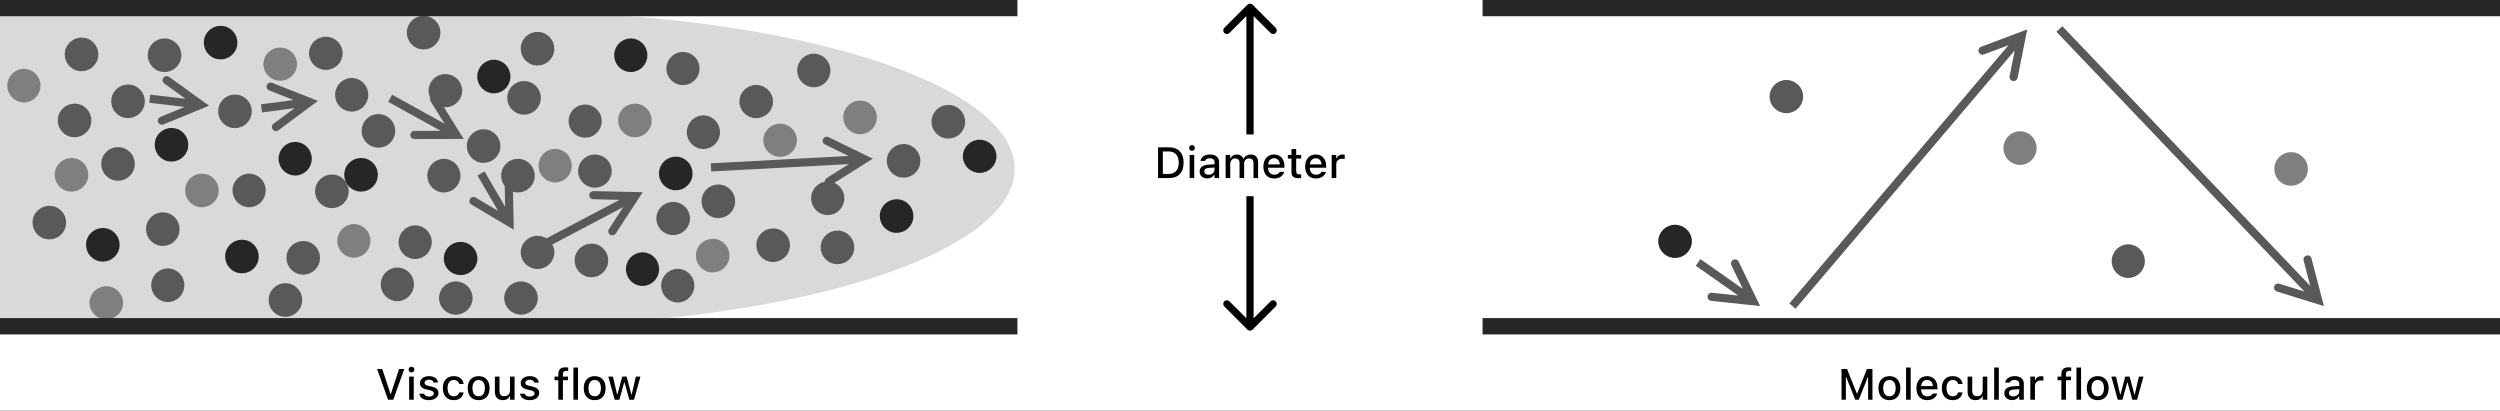 <svg width="688" height="113" viewBox="0 0 688 113" fill="none" xmlns="http://www.w3.org/2000/svg">
<rect x="0" y="0" width="688" height="113" fill="#333333" stroke="none"/>
<g clip-path="url(#clip0_1_171)">
<rect width="688" height="113" fill="white"/>
<rect width="688" height="90" fill="white"/>
<path fill-rule="evenodd" clip-rule="evenodd" d="M0 3.21H139.616C216.722 3.21 279.232 22.571 279.232 46.459C279.232 70.346 216.722 89.707 139.616 89.707H0V3.21Z" fill="#D9D9D9"/>
<path d="M122.568 29.022C124.847 29.022 126.695 27.2 126.695 24.954C126.695 22.707 124.847 20.886 122.568 20.886C120.288 20.886 118.44 22.707 118.44 24.954C118.44 27.2 120.288 29.022 122.568 29.022Z" fill="#595959"/>
<path d="M122.568 29.022C124.847 29.022 126.695 27.2 126.695 24.954C126.695 22.707 124.847 20.886 122.568 20.886C120.288 20.886 118.44 22.707 118.44 24.954C118.44 27.2 120.288 29.022 122.568 29.022Z" stroke="#595959" stroke-miterlimit="10"/>
<path d="M137.107 41.149C137.63 38.931 136.256 36.708 134.038 36.184C131.819 35.66 129.596 37.035 129.073 39.253C128.549 41.472 129.923 43.695 132.142 44.218C134.36 44.742 136.583 43.368 137.107 41.149Z" fill="#595959"/>
<path d="M137.107 41.149C137.63 38.931 136.256 36.708 134.038 36.184C131.819 35.66 129.596 37.035 129.073 39.253C128.549 41.472 129.923 43.695 132.142 44.218C134.36 44.742 136.583 43.368 137.107 41.149Z" stroke="#595959" stroke-miterlimit="10"/>
<path d="M48.617 64.639C49.489 62.533 48.489 60.119 46.383 59.246C44.277 58.374 41.863 59.374 40.991 61.48C40.118 63.586 41.118 66.001 43.224 66.873C45.33 67.745 47.745 66.745 48.617 64.639Z" fill="#595959"/>
<path d="M48.617 64.639C49.489 62.533 48.489 60.119 46.383 59.246C44.277 58.374 41.863 59.374 40.991 61.48C40.118 63.586 41.118 66.001 43.224 66.873C45.33 67.745 47.745 66.745 48.617 64.639Z" stroke="#595959" stroke-miterlimit="10"/>
<path d="M97.384 70.416C99.631 70.416 101.452 68.568 101.452 66.288C101.452 64.009 99.631 62.161 97.384 62.161C95.138 62.161 93.317 64.009 93.317 66.288C93.317 68.568 95.138 70.416 97.384 70.416Z" fill="#7F7F7F"/>
<path d="M97.384 70.416C99.631 70.416 101.452 68.568 101.452 66.288C101.452 64.009 99.631 62.161 97.384 62.161C95.138 62.161 93.317 64.009 93.317 66.288C93.317 68.568 95.138 70.416 97.384 70.416Z" stroke="#7F7F7F" stroke-miterlimit="10"/>
<path d="M109.348 82.38C111.595 82.38 113.416 80.532 113.416 78.252C113.416 75.973 111.595 74.125 109.348 74.125C107.102 74.125 105.28 75.973 105.28 78.252C105.28 80.532 107.102 82.38 109.348 82.38Z" fill="#595959"/>
<path d="M109.348 82.38C111.595 82.38 113.416 80.532 113.416 78.252C113.416 75.973 111.595 74.125 109.348 74.125C107.102 74.125 105.28 75.973 105.28 78.252C105.28 80.532 107.102 82.38 109.348 82.38Z" stroke="#595959" stroke-miterlimit="10"/>
<path d="M135.907 25.193C138.154 25.193 139.975 23.345 139.975 21.066C139.975 18.786 138.154 16.938 135.907 16.938C133.661 16.938 131.84 18.786 131.84 21.066C131.84 23.345 133.661 25.193 135.907 25.193Z" fill="#262626"/>
<path d="M135.907 25.193C138.154 25.193 139.975 23.345 139.975 21.066C139.975 18.786 138.154 16.938 135.907 16.938C133.661 16.938 131.84 18.786 131.84 21.066C131.84 23.345 133.661 25.193 135.907 25.193Z" stroke="#262626" stroke-miterlimit="10"/>
<path d="M114.253 70.775C116.5 70.775 118.321 68.927 118.321 66.647C118.321 64.368 116.5 62.52 114.253 62.52C112.007 62.52 110.186 64.368 110.186 66.647C110.186 68.927 112.007 70.775 114.253 70.775Z" fill="#595959"/>
<path d="M114.253 70.775C116.5 70.775 118.321 68.927 118.321 66.647C118.321 64.368 116.5 62.52 114.253 62.52C112.007 62.52 110.186 64.368 110.186 66.647C110.186 68.927 112.007 70.775 114.253 70.775Z" stroke="#595959" stroke-miterlimit="10"/>
<path d="M166.779 72.619C167.303 70.401 165.929 68.178 163.71 67.654C161.491 67.13 159.268 68.504 158.745 70.723C158.221 72.942 159.595 75.165 161.814 75.688C164.032 76.212 166.255 74.838 166.779 72.619Z" fill="#595959"/>
<path d="M166.779 72.619C167.303 70.401 165.929 68.178 163.71 67.654C161.491 67.13 159.268 68.504 158.745 70.723C158.221 72.942 159.595 75.165 161.814 75.688C164.032 76.212 166.255 74.838 166.779 72.619Z" stroke="#595959" stroke-miterlimit="10"/>
<path d="M163.723 51.154C166.003 51.154 167.85 49.333 167.85 47.087C167.85 44.84 166.003 43.019 163.723 43.019C161.443 43.019 159.596 44.84 159.596 47.087C159.596 49.333 161.443 51.154 163.723 51.154Z" fill="#595959"/>
<path d="M163.723 51.154C166.003 51.154 167.85 49.333 167.85 47.087C167.85 44.84 166.003 43.019 163.723 43.019C161.443 43.019 159.596 44.84 159.596 47.087C159.596 49.333 161.443 51.154 163.723 51.154Z" stroke="#595959" stroke-miterlimit="10"/>
<path d="M89.668 18.733C91.947 18.733 93.795 16.912 93.795 14.665C93.795 12.419 91.947 10.598 89.668 10.598C87.388 10.598 85.54 12.419 85.54 14.665C85.54 16.912 87.388 18.733 89.668 18.733Z" fill="#595959"/>
<path d="M89.668 18.733C91.947 18.733 93.795 16.912 93.795 14.665C93.795 12.419 91.947 10.598 89.668 10.598C87.388 10.598 85.54 12.419 85.54 14.665C85.54 16.912 87.388 18.733 89.668 18.733Z" stroke="#595959" stroke-miterlimit="10"/>
<path d="M185.258 64.195C187.537 64.195 189.385 62.374 189.385 60.127C189.385 57.881 187.537 56.059 185.258 56.059C182.978 56.059 181.13 57.881 181.13 60.127C181.13 62.374 182.978 64.195 185.258 64.195Z" fill="#595959"/>
<path d="M185.258 64.195C187.537 64.195 189.385 62.374 189.385 60.127C189.385 57.881 187.537 56.059 185.258 56.059C182.978 56.059 181.13 57.881 181.13 60.127C181.13 62.374 182.978 64.195 185.258 64.195Z" stroke="#595959" stroke-miterlimit="10"/>
<path d="M178.742 34.091C179.266 31.872 177.892 29.649 175.673 29.126C173.455 28.602 171.232 29.976 170.708 32.195C170.185 34.413 171.559 36.636 173.777 37.16C175.996 37.684 178.219 36.31 178.742 34.091Z" fill="#7F7F7F"/>
<path d="M178.742 34.091C179.266 31.872 177.892 29.649 175.673 29.126C173.455 28.602 171.232 29.976 170.708 32.195C170.185 34.413 171.559 36.636 173.777 37.16C175.996 37.684 178.219 36.31 178.742 34.091Z" stroke="#7F7F7F" stroke-miterlimit="10"/>
<path d="M122.149 52.47C124.396 52.47 126.217 50.622 126.217 48.343C126.217 46.063 124.396 44.215 122.149 44.215C119.903 44.215 118.082 46.063 118.082 48.343C118.082 50.622 119.903 52.47 122.149 52.47Z" fill="#595959"/>
<path d="M122.149 52.47C124.396 52.47 126.217 50.622 126.217 48.343C126.217 46.063 124.396 44.215 122.149 44.215C119.903 44.215 118.082 46.063 118.082 48.343C118.082 50.622 119.903 52.47 122.149 52.47Z" stroke="#595959" stroke-miterlimit="10"/>
<path d="M126.755 75.201C129.035 75.201 130.883 73.38 130.883 71.134C130.883 68.887 129.035 67.066 126.755 67.066C124.476 67.066 122.628 68.887 122.628 71.134C122.628 73.38 124.476 75.201 126.755 75.201Z" fill="#262626"/>
<path d="M126.755 75.201C129.035 75.201 130.883 73.38 130.883 71.134C130.883 68.887 129.035 67.066 126.755 67.066C124.476 67.066 122.628 68.887 122.628 71.134C122.628 73.38 124.476 75.201 126.755 75.201Z" stroke="#262626" stroke-miterlimit="10"/>
<path d="M146.558 49.283C147.081 47.064 145.707 44.841 143.489 44.317C141.27 43.794 139.047 45.168 138.523 47.386C138 49.605 139.374 51.828 141.592 52.352C143.811 52.875 146.034 51.501 146.558 49.283Z" fill="#595959"/>
<path d="M146.558 49.283C147.081 47.064 145.707 44.841 143.489 44.317C141.27 43.794 139.047 45.168 138.523 47.386C138 49.605 139.374 51.828 141.592 52.352C143.811 52.875 146.034 51.501 146.558 49.283Z" stroke="#595959" stroke-miterlimit="10"/>
<path d="M125.439 86.088C127.719 86.088 129.567 84.267 129.567 82.021C129.567 79.774 127.719 77.953 125.439 77.953C123.16 77.953 121.312 79.774 121.312 82.021C121.312 84.267 123.16 86.088 125.439 86.088Z" fill="#595959"/>
<path d="M125.439 86.088C127.719 86.088 129.567 84.267 129.567 82.021C129.567 79.774 127.719 77.953 125.439 77.953C123.16 77.953 121.312 79.774 121.312 82.021C121.312 84.267 123.16 86.088 125.439 86.088Z" stroke="#595959" stroke-miterlimit="10"/>
<path d="M143.385 86.088C145.664 86.088 147.512 84.267 147.512 82.021C147.512 79.774 145.664 77.953 143.385 77.953C141.105 77.953 139.257 79.774 139.257 82.021C139.257 84.267 141.105 86.088 143.385 86.088Z" fill="#595959"/>
<path d="M143.385 86.088C145.664 86.088 147.512 84.267 147.512 82.021C147.512 79.774 145.664 77.953 143.385 77.953C141.105 77.953 139.257 79.774 139.257 82.021C139.257 84.267 141.105 86.088 143.385 86.088Z" stroke="#595959" stroke-miterlimit="10"/>
<path d="M227.788 58.691C230.035 58.691 231.856 56.843 231.856 54.564C231.856 52.285 230.035 50.437 227.788 50.437C225.542 50.437 223.721 52.285 223.721 54.564C223.721 56.843 225.542 58.691 227.788 58.691Z" fill="#595959"/>
<path d="M227.788 58.691C230.035 58.691 231.856 56.843 231.856 54.564C231.856 52.285 230.035 50.437 227.788 50.437C225.542 50.437 223.721 52.285 223.721 54.564C223.721 56.843 225.542 58.691 227.788 58.691Z" stroke="#595959" stroke-miterlimit="10"/>
<path d="M200.154 71.295C200.677 69.077 199.303 66.854 197.085 66.33C194.866 65.806 192.643 67.18 192.119 69.399C191.596 71.618 192.97 73.841 195.188 74.364C197.407 74.888 199.63 73.514 200.154 71.295Z" fill="#7F7F7F"/>
<path d="M200.154 71.295C200.677 69.077 199.303 66.854 197.085 66.33C194.866 65.806 192.643 67.18 192.119 69.399C191.596 71.618 192.97 73.841 195.188 74.364C197.407 74.888 199.63 73.514 200.154 71.295Z" stroke="#7F7F7F" stroke-miterlimit="10"/>
<path d="M234.492 69.029C235.015 66.811 233.641 64.588 231.423 64.064C229.204 63.541 226.981 64.915 226.457 67.133C225.934 69.352 227.308 71.575 229.526 72.098C231.745 72.622 233.968 71.248 234.492 69.029Z" fill="#595959"/>
<path d="M234.492 69.029C235.015 66.811 233.641 64.588 231.423 64.064C229.204 63.541 226.981 64.915 226.457 67.133C225.934 69.352 227.308 71.575 229.526 72.098C231.745 72.622 233.968 71.248 234.492 69.029Z" stroke="#595959" stroke-miterlimit="10"/>
<path d="M186.514 82.739C188.76 82.739 190.581 80.891 190.581 78.611C190.581 76.332 188.76 74.484 186.514 74.484C184.267 74.484 182.446 76.332 182.446 78.611C182.446 80.891 184.267 82.739 186.514 82.739Z" fill="#595959"/>
<path d="M186.514 82.739C188.76 82.739 190.581 80.891 190.581 78.611C190.581 76.332 188.76 74.484 186.514 74.484C184.267 74.484 182.446 76.332 182.446 78.611C182.446 80.891 184.267 82.739 186.514 82.739Z" stroke="#595959" stroke-miterlimit="10"/>
<path d="M216.782 68.428C217.305 66.21 215.931 63.987 213.713 63.463C211.494 62.94 209.271 64.314 208.748 66.532C208.224 68.751 209.598 70.974 211.817 71.498C214.035 72.021 216.258 70.647 216.782 68.428Z" fill="#595959"/>
<path d="M216.782 68.428C217.305 66.21 215.931 63.987 213.713 63.463C211.494 62.94 209.271 64.314 208.748 66.532C208.224 68.751 209.598 70.974 211.817 71.498C214.035 72.021 216.258 70.647 216.782 68.428Z" stroke="#595959" stroke-miterlimit="10"/>
<path d="M176.823 78.192C179.07 78.192 180.891 76.344 180.891 74.065C180.891 71.785 179.07 69.937 176.823 69.937C174.577 69.937 172.756 71.785 172.756 74.065C172.756 76.344 174.577 78.192 176.823 78.192Z" fill="#262626"/>
<path d="M176.823 78.192C179.07 78.192 180.891 76.344 180.891 74.065C180.891 71.785 179.07 69.937 176.823 69.937C174.577 69.937 172.756 71.785 172.756 74.065C172.756 76.344 174.577 78.192 176.823 78.192Z" stroke="#262626" stroke-miterlimit="10"/>
<path d="M193.572 40.507C195.819 40.507 197.64 38.659 197.64 36.379C197.64 34.1 195.819 32.252 193.572 32.252C191.326 32.252 189.505 34.1 189.505 36.379C189.505 38.659 191.326 40.507 193.572 40.507Z" fill="#595959"/>
<path d="M193.572 40.507C195.819 40.507 197.64 38.659 197.64 36.379C197.64 34.1 195.819 32.252 193.572 32.252C191.326 32.252 189.505 34.1 189.505 36.379C189.505 38.659 191.326 40.507 193.572 40.507Z" stroke="#595959" stroke-miterlimit="10"/>
<path d="M214.688 42.66C216.968 42.66 218.816 40.839 218.816 38.593C218.816 36.346 216.968 34.525 214.688 34.525C212.409 34.525 210.561 36.346 210.561 38.593C210.561 40.839 212.409 42.66 214.688 42.66Z" fill="#7F7F7F"/>
<path d="M214.688 42.66C216.968 42.66 218.816 40.839 218.816 38.593C218.816 36.346 216.968 34.525 214.688 34.525C212.409 34.525 210.561 36.346 210.561 38.593C210.561 40.839 212.409 42.66 214.688 42.66Z" stroke="#7F7F7F" stroke-miterlimit="10"/>
<path d="M39.048 29.464C39.92 27.358 38.92 24.944 36.814 24.071C34.708 23.199 32.294 24.199 31.421 26.305C30.549 28.411 31.549 30.826 33.655 31.698C35.761 32.57 38.176 31.57 39.048 29.464Z" fill="#595959"/>
<path d="M39.048 29.464C39.92 27.358 38.92 24.944 36.814 24.071C34.708 23.199 32.294 24.199 31.421 26.305C30.549 28.411 31.549 30.826 33.655 31.698C35.761 32.57 38.176 31.57 39.048 29.464Z" stroke="#595959" stroke-miterlimit="10"/>
<path d="M51.011 41.423C51.883 39.317 50.883 36.903 48.777 36.031C46.671 35.158 44.256 36.158 43.384 38.264C42.511 40.37 43.512 42.785 45.618 43.657C47.724 44.529 50.138 43.529 51.011 41.423Z" fill="#262626"/>
<path d="M51.011 41.423C51.883 39.317 50.883 36.903 48.777 36.031C46.671 35.158 44.256 36.158 43.384 38.264C42.511 40.37 43.512 42.785 45.618 43.657C47.724 44.529 50.138 43.529 51.011 41.423Z" stroke="#262626" stroke-miterlimit="10"/>
<path d="M59.38 53.986C60.253 51.88 59.253 49.466 57.147 48.594C55.041 47.721 52.626 48.721 51.754 50.828C50.882 52.934 51.882 55.348 53.988 56.22C56.094 57.093 58.508 56.093 59.38 53.986Z" fill="#7F7F7F"/>
<path d="M59.38 53.986C60.253 51.88 59.253 49.466 57.147 48.594C55.041 47.721 52.626 48.721 51.754 50.828C50.882 52.934 51.882 55.348 53.988 56.22C56.094 57.093 58.508 56.093 59.38 53.986Z" stroke="#7F7F7F" stroke-miterlimit="10"/>
<path d="M68.475 32.219C69.348 30.113 68.348 27.698 66.242 26.826C64.136 25.954 61.721 26.954 60.849 29.06C59.977 31.166 60.977 33.58 63.083 34.453C65.189 35.325 67.603 34.325 68.475 32.219Z" fill="#595959"/>
<path d="M68.475 32.219C69.348 30.113 68.348 27.698 66.242 26.826C64.136 25.954 61.721 26.954 60.849 29.06C59.977 31.166 60.977 33.58 63.083 34.453C65.189 35.325 67.603 34.325 68.475 32.219Z" stroke="#595959" stroke-miterlimit="10"/>
<path d="M77.106 21.724C79.385 21.724 81.233 19.903 81.233 17.656C81.233 15.409 79.385 13.588 77.106 13.588C74.826 13.588 72.978 15.409 72.978 17.656C72.978 19.903 74.826 21.724 77.106 21.724Z" fill="#7F7F7F"/>
<path d="M77.106 21.724C79.385 21.724 81.233 19.903 81.233 17.656C81.233 15.409 79.385 13.588 77.106 13.588C74.826 13.588 72.978 15.409 72.978 17.656C72.978 19.903 74.826 21.724 77.106 21.724Z" stroke="#7F7F7F" stroke-miterlimit="10"/>
<path d="M103.174 49.68C104.046 47.574 103.046 45.159 100.94 44.287C98.834 43.414 96.42 44.414 95.547 46.521C94.675 48.627 95.675 51.041 97.781 51.913C99.887 52.786 102.301 51.786 103.174 49.68Z" fill="#262626"/>
<path d="M103.174 49.68C104.046 47.574 103.046 45.159 100.94 44.287C98.834 43.414 96.42 44.414 95.547 46.521C94.675 48.627 95.675 51.041 97.781 51.913C99.887 52.786 102.301 51.786 103.174 49.68Z" stroke="#262626" stroke-miterlimit="10"/>
<path d="M81.233 47.804C83.48 47.804 85.301 45.957 85.301 43.677C85.301 41.398 83.48 39.55 81.233 39.55C78.987 39.55 77.166 41.398 77.166 43.677C77.166 45.957 78.987 47.804 81.233 47.804Z" fill="#262626"/>
<path d="M81.233 47.804C83.48 47.804 85.301 45.957 85.301 43.677C85.301 41.398 83.48 39.55 81.233 39.55C78.987 39.55 77.166 41.398 77.166 43.677C77.166 45.957 78.987 47.804 81.233 47.804Z" stroke="#262626" stroke-miterlimit="10"/>
<path d="M148.233 27.878C148.756 25.66 147.382 23.437 145.164 22.913C142.945 22.389 140.722 23.763 140.199 25.982C139.675 28.201 141.049 30.424 143.268 30.947C145.486 31.471 147.709 30.097 148.233 27.878Z" fill="#595959"/>
<path d="M148.233 27.878C148.756 25.66 147.382 23.437 145.164 22.913C142.945 22.389 140.722 23.763 140.199 25.982C139.675 28.201 141.049 30.424 143.268 30.947C145.486 31.471 147.709 30.097 148.233 27.878Z" stroke="#595959" stroke-miterlimit="10"/>
<path d="M162.592 37.087C164.667 36.228 165.653 33.848 164.793 31.773C163.933 29.697 161.554 28.712 159.478 29.572C157.403 30.431 156.417 32.811 157.277 34.886C158.137 36.962 160.516 37.947 162.592 37.087Z" fill="#595959"/>
<path d="M162.592 37.087C164.667 36.228 165.653 33.848 164.793 31.773C163.933 29.697 161.554 28.712 159.478 29.572C157.403 30.431 156.417 32.811 157.277 34.886C158.137 36.962 160.516 37.947 162.592 37.087Z" stroke="#595959" stroke-miterlimit="10"/>
<path d="M151.939 14.354C152.462 12.135 151.088 9.912 148.87 9.389C146.651 8.865 144.428 10.239 143.904 12.458C143.381 14.676 144.755 16.899 146.973 17.423C149.192 17.947 151.415 16.573 151.939 14.354Z" fill="#595959"/>
<path d="M151.939 14.354C152.462 12.135 151.088 9.912 148.87 9.389C146.651 8.865 144.428 10.239 143.904 12.458C143.381 14.676 144.755 16.899 146.973 17.423C149.192 17.947 151.415 16.573 151.939 14.354Z" stroke="#595959" stroke-miterlimit="10"/>
<path d="M147.931 73.526C150.21 73.526 152.058 71.705 152.058 69.459C152.058 67.212 150.21 65.391 147.931 65.391C145.651 65.391 143.803 67.212 143.803 69.459C143.803 71.705 145.651 73.526 147.931 73.526Z" fill="#595959"/>
<path d="M147.931 73.526C150.21 73.526 152.058 71.705 152.058 69.459C152.058 67.212 150.21 65.391 147.931 65.391C145.651 65.391 143.803 67.212 143.803 69.459C143.803 71.705 145.651 73.526 147.931 73.526Z" stroke="#595959" stroke-miterlimit="10"/>
<path d="M201.708 56.347C202.232 54.128 200.858 51.905 198.639 51.382C196.421 50.858 194.198 52.232 193.674 54.45C193.151 56.669 194.525 58.892 196.743 59.416C198.962 59.939 201.185 58.565 201.708 56.347Z" fill="#595959"/>
<path d="M201.708 56.347C202.232 54.128 200.858 51.905 198.639 51.382C196.421 50.858 194.198 52.232 193.674 54.45C193.151 56.669 194.525 58.892 196.743 59.416C198.962 59.939 201.185 58.565 201.708 56.347Z" stroke="#595959" stroke-miterlimit="10"/>
<path d="M106.311 39.526C108.25 38.327 108.85 35.783 107.652 33.844C106.453 31.905 103.91 31.305 101.971 32.504C100.032 33.702 99.431 36.246 100.63 38.185C101.828 40.124 104.372 40.724 106.311 39.526Z" fill="#595959"/>
<path d="M106.311 39.526C108.25 38.327 108.85 35.783 107.652 33.844C106.453 31.905 103.91 31.305 101.971 32.504C100.032 33.702 99.431 36.246 100.63 38.185C101.828 40.124 104.372 40.724 106.311 39.526Z" stroke="#595959" stroke-miterlimit="10"/>
<path d="M189.988 48.691C190.512 46.473 189.137 44.25 186.919 43.726C184.7 43.203 182.477 44.577 181.954 46.795C181.43 49.014 182.804 51.237 185.023 51.76C187.241 52.284 189.464 50.91 189.988 48.691Z" fill="#262626"/>
<path d="M189.988 48.691C190.512 46.473 189.137 44.25 186.919 43.726C184.7 43.203 182.477 44.577 181.954 46.795C181.43 49.014 182.804 51.237 185.023 51.76C187.241 52.284 189.464 50.91 189.988 48.691Z" stroke="#262626" stroke-miterlimit="10"/>
<path d="M152.776 49.719C155.023 49.719 156.844 47.871 156.844 45.591C156.844 43.312 155.023 41.464 152.776 41.464C150.53 41.464 148.709 43.312 148.709 45.591C148.709 47.871 150.53 49.719 152.776 49.719Z" fill="#7F7F7F"/>
<path d="M152.776 49.719C155.023 49.719 156.844 47.871 156.844 45.591C156.844 43.312 155.023 41.464 152.776 41.464C150.53 41.464 148.709 43.312 148.709 45.591C148.709 47.871 150.53 49.719 152.776 49.719Z" stroke="#7F7F7F" stroke-miterlimit="10"/>
<path d="M96.786 30.218C99.033 30.218 100.854 28.37 100.854 26.09C100.854 23.811 99.033 21.963 96.786 21.963C94.54 21.963 92.719 23.811 92.719 26.09C92.719 28.37 94.54 30.218 96.786 30.218Z" fill="#595959"/>
<path d="M96.786 30.218C99.033 30.218 100.854 28.37 100.854 26.09C100.854 23.811 99.033 21.963 96.786 21.963C94.54 21.963 92.719 23.811 92.719 26.09C92.719 28.37 94.54 30.218 96.786 30.218Z" stroke="#595959" stroke-miterlimit="10"/>
<path d="M189.508 22.614C191.584 21.755 192.569 19.375 191.71 17.3C190.85 15.224 188.47 14.239 186.395 15.098C184.319 15.958 183.334 18.337 184.194 20.413C185.053 22.488 187.433 23.474 189.508 22.614Z" fill="#595959"/>
<path d="M189.508 22.614C191.584 21.755 192.569 19.375 191.71 17.3C190.85 15.224 188.47 14.239 186.395 15.098C184.319 15.958 183.334 18.337 184.194 20.413C185.053 22.488 187.433 23.474 189.508 22.614Z" stroke="#595959" stroke-miterlimit="10"/>
<path d="M76.617 35.851L87.504 27.765L74.893 22.79C74.314 22.561 73.656 22.84 73.437 23.419C73.208 23.997 73.487 24.645 74.065 24.874L84.813 29.111L84.553 27.167L75.281 34.046C74.783 34.415 74.673 35.123 75.042 35.621C75.411 36.12 76.119 36.22 76.617 35.851ZM72.111 30.936L85.371 29.181L85.072 26.958L71.812 28.712L72.111 30.936Z" fill="#595959"/>
<path d="M120.414 26.729L127.613 38.234L114.044 38.264C113.426 38.264 112.927 37.765 112.917 37.137C112.917 36.519 113.426 36.02 114.044 36.02L125.589 35.99L124.642 37.705L118.52 27.915C118.191 27.387 118.351 26.699 118.869 26.37C119.398 26.041 120.085 26.2 120.414 26.729ZM107.912 26.07L126.137 36.13L125.05 38.094L106.836 28.025L107.912 26.07Z" fill="#595959"/>
<path d="M141.112 49.649L141.391 63.218L129.726 56.289C129.198 55.97 129.018 55.282 129.337 54.743C129.656 54.215 130.344 54.036 130.873 54.355L140.803 60.257L139.108 61.244L138.868 49.699C138.868 49.081 139.347 48.562 139.965 48.552C140.593 48.552 141.102 49.031 141.112 49.649ZM133.345 47.176L141.201 60.656L139.257 61.782L131.411 48.313L133.345 47.176Z" fill="#595959"/>
<path d="M169.456 64.255L176.873 52.889L163.314 52.59C162.696 52.59 162.178 53.069 162.168 53.697C162.148 54.315 162.646 54.823 163.264 54.833L174.809 55.092L173.892 53.358L167.581 63.028C167.242 63.547 167.392 64.235 167.91 64.574C168.429 64.913 169.117 64.773 169.456 64.255ZM151.44 67.575L175.358 54.963L174.311 52.979L150.403 65.591L151.44 67.575Z" fill="#595959"/>
<path d="M29.251 87.404C31.531 87.404 33.379 85.583 33.379 83.337C33.379 81.09 31.531 79.269 29.251 79.269C26.972 79.269 25.124 81.09 25.124 83.337C25.124 85.583 26.972 87.404 29.251 87.404Z" fill="#7F7F7F"/>
<path d="M29.251 87.404C31.531 87.404 33.379 85.583 33.379 83.337C33.379 81.09 31.531 79.269 29.251 79.269C26.972 79.269 25.124 81.09 25.124 83.337C25.124 85.583 26.972 87.404 29.251 87.404Z" stroke="#7F7F7F" stroke-miterlimit="10"/>
<path d="M23.492 49.686C24.364 47.58 23.364 45.166 21.258 44.293C19.152 43.421 16.737 44.421 15.865 46.527C14.993 48.633 15.993 51.047 18.099 51.92C20.205 52.792 22.619 51.792 23.492 49.686Z" fill="#7F7F7F"/>
<path d="M23.492 49.686C24.364 47.58 23.364 45.166 21.258 44.293C19.152 43.421 16.737 44.421 15.865 46.527C14.993 48.633 15.993 51.047 18.099 51.92C20.205 52.792 22.619 51.792 23.492 49.686Z" stroke="#7F7F7F" stroke-miterlimit="10"/>
<path d="M17.393 62.842C18.266 60.736 17.266 58.321 15.16 57.449C13.053 56.577 10.639 57.577 9.767 59.683C8.894 61.789 9.895 64.203 12.001 65.075C14.107 65.948 16.521 64.948 17.393 62.842Z" fill="#595959"/>
<path d="M17.393 62.842C18.266 60.736 17.266 58.321 15.16 57.449C13.053 56.577 10.639 57.577 9.767 59.683C8.894 61.789 9.895 64.203 12.001 65.075C14.107 65.948 16.521 64.948 17.393 62.842Z" stroke="#595959" stroke-miterlimit="10"/>
<path d="M64.525 13.309C65.398 11.203 64.397 8.789 62.291 7.916C60.185 7.044 57.771 8.044 56.899 10.15C56.026 12.256 57.026 14.671 59.132 15.543C61.238 16.415 63.653 15.415 64.525 13.309Z" fill="#262626"/>
<path d="M64.525 13.309C65.398 11.203 64.397 8.789 62.291 7.916C60.185 7.044 57.771 8.044 56.899 10.15C56.026 12.256 57.026 14.671 59.132 15.543C61.238 16.415 63.653 15.415 64.525 13.309Z" stroke="#262626" stroke-miterlimit="10"/>
<path d="M32.111 68.949C32.984 66.843 31.983 64.428 29.877 63.556C27.771 62.684 25.357 63.684 24.485 65.79C23.612 67.896 24.612 70.31 26.718 71.182C28.824 72.055 31.239 71.055 32.111 68.949Z" fill="#262626"/>
<path d="M32.111 68.949C32.984 66.843 31.983 64.428 29.877 63.556C27.771 62.684 25.357 63.684 24.485 65.79C23.612 67.896 24.612 70.31 26.718 71.182C28.824 72.055 31.239 71.055 32.111 68.949Z" stroke="#262626" stroke-miterlimit="10"/>
<path d="M70.393 72.172C71.266 70.066 70.266 67.651 68.16 66.779C66.054 65.907 63.639 66.907 62.767 69.013C61.895 71.119 62.895 73.533 65.001 74.406C67.107 75.278 69.521 74.278 70.393 72.172Z" fill="#262626"/>
<path d="M70.393 72.172C71.266 70.066 70.266 67.651 68.16 66.779C66.054 65.907 63.639 66.907 62.767 69.013C61.895 71.119 62.895 73.533 65.001 74.406C67.107 75.278 69.521 74.278 70.393 72.172Z" stroke="#262626" stroke-miterlimit="10"/>
<path d="M82.356 84.141C83.228 82.035 82.228 79.621 80.122 78.748C78.016 77.876 75.602 78.876 74.729 80.982C73.857 83.088 74.857 85.502 76.963 86.375C79.069 87.247 81.484 86.247 82.356 84.141Z" fill="#595959"/>
<path d="M82.356 84.141C83.228 82.035 82.228 79.621 80.122 78.748C78.016 77.876 75.602 78.876 74.729 80.982C73.857 83.088 74.857 85.502 76.963 86.375C79.069 87.247 81.484 86.247 82.356 84.141Z" stroke="#595959" stroke-miterlimit="10"/>
<path d="M87.26 72.536C88.132 70.43 87.132 68.016 85.026 67.144C82.92 66.271 80.506 67.271 79.633 69.377C78.761 71.483 79.761 73.898 81.867 74.77C83.973 75.643 86.387 74.642 87.26 72.536Z" fill="#595959"/>
<path d="M87.26 72.536C88.132 70.43 87.132 68.016 85.026 67.144C82.92 66.271 80.506 67.271 79.633 69.377C78.761 71.483 79.761 73.898 81.867 74.77C83.973 75.643 86.387 74.642 87.26 72.536Z" stroke="#595959" stroke-miterlimit="10"/>
<path d="M95.154 54.229C96.027 52.123 95.026 49.708 92.921 48.836C90.814 47.964 88.4 48.964 87.528 51.07C86.655 53.176 87.656 55.59 89.761 56.463C91.868 57.335 94.282 56.335 95.154 54.229Z" fill="#595959"/>
<path d="M95.154 54.229C96.027 52.123 95.026 49.708 92.921 48.836C90.814 47.964 88.4 48.964 87.528 51.07C86.655 53.176 87.656 55.59 89.761 56.463C91.868 57.335 94.282 56.335 95.154 54.229Z" stroke="#595959" stroke-miterlimit="10"/>
<path d="M46.18 82.619C48.426 82.619 50.248 80.771 50.248 78.491C50.248 76.212 48.426 74.364 46.18 74.364C43.933 74.364 42.112 76.212 42.112 78.491C42.112 80.771 43.933 82.619 46.18 82.619Z" fill="#595959"/>
<path d="M46.18 82.619C48.426 82.619 50.248 80.771 50.248 78.491C50.248 76.212 48.426 74.364 46.18 74.364C43.933 74.364 42.112 76.212 42.112 78.491C42.112 80.771 43.933 82.619 46.18 82.619Z" stroke="#595959" stroke-miterlimit="10"/>
<path d="M68.552 56.538C70.798 56.538 72.62 54.69 72.62 52.41C72.62 50.131 70.798 48.283 68.552 48.283C66.305 48.283 64.484 50.131 64.484 52.41C64.484 54.69 66.305 56.538 68.552 56.538Z" fill="#595959"/>
<path d="M68.552 56.538C70.798 56.538 72.62 54.69 72.62 52.41C72.62 50.131 70.798 48.283 68.552 48.283C66.305 48.283 64.484 50.131 64.484 52.41C64.484 54.69 66.305 56.538 68.552 56.538Z" stroke="#595959" stroke-miterlimit="10"/>
<path d="M24.332 34.725C25.205 32.619 24.205 30.205 22.099 29.332C19.993 28.46 17.578 29.46 16.706 31.566C15.833 33.672 16.834 36.087 18.939 36.959C21.046 37.831 23.46 36.831 24.332 34.725Z" fill="#595959"/>
<path d="M24.332 34.725C25.205 32.619 24.205 30.205 22.099 29.332C19.993 28.46 17.578 29.46 16.706 31.566C15.833 33.672 16.834 36.087 18.939 36.959C21.046 37.831 23.46 36.831 24.332 34.725Z" stroke="#595959" stroke-miterlimit="10"/>
<path d="M36.295 46.694C37.167 44.588 36.167 42.174 34.061 41.302C31.955 40.429 29.541 41.429 28.668 43.535C27.796 45.641 28.796 48.056 30.902 48.928C33.008 49.801 35.422 48.8 36.295 46.694Z" fill="#595959"/>
<path d="M36.295 46.694C37.167 44.588 36.167 42.174 34.061 41.302C31.955 40.429 29.541 41.429 28.668 43.535C27.796 45.641 28.796 48.056 30.902 48.928C33.008 49.801 35.422 48.8 36.295 46.694Z" stroke="#595959" stroke-miterlimit="10"/>
<path d="M120.6 9.927C121.124 7.708 119.75 5.485 117.531 4.962C115.313 4.438 113.09 5.812 112.566 8.031C112.043 10.249 113.417 12.472 115.635 12.996C117.854 13.519 120.077 12.145 120.6 9.927Z" fill="#595959"/>
<path d="M120.6 9.927C121.124 7.708 119.75 5.485 117.531 4.962C115.313 4.438 113.09 5.812 112.566 8.031C112.043 10.249 113.417 12.472 115.635 12.996C117.854 13.519 120.077 12.145 120.6 9.927Z" stroke="#595959" stroke-miterlimit="10"/>
<path d="M49.093 16.782C49.966 14.676 48.965 12.262 46.859 11.389C44.753 10.517 42.339 11.517 41.467 13.623C40.594 15.729 41.594 18.144 43.7 19.016C45.806 19.888 48.221 18.888 49.093 16.782Z" fill="#595959"/>
<path d="M49.093 16.782C49.966 14.676 48.965 12.262 46.859 11.389C44.753 10.517 42.339 11.517 41.467 13.623C40.594 15.729 41.594 18.144 43.7 19.016C45.806 19.888 48.221 18.888 49.093 16.782Z" stroke="#595959" stroke-miterlimit="10"/>
<path d="M6.58 27.706C8.827 27.706 10.648 25.858 10.648 23.578C10.648 21.299 8.827 19.451 6.58 19.451C4.334 19.451 2.512 21.299 2.512 23.578C2.512 25.858 4.334 27.706 6.58 27.706Z" fill="#7F7F7F"/>
<path d="M6.58 27.706C8.827 27.706 10.648 25.858 10.648 23.578C10.648 21.299 8.827 19.451 6.58 19.451C4.334 19.451 2.512 21.299 2.512 23.578C2.512 25.858 4.334 27.706 6.58 27.706Z" stroke="#7F7F7F" stroke-miterlimit="10"/>
<path d="M26.25 16.546C27.122 14.44 26.122 12.026 24.016 11.153C21.91 10.281 19.495 11.281 18.623 13.387C17.751 15.493 18.751 17.908 20.857 18.78C22.963 19.652 25.377 18.652 26.25 16.546Z" fill="#595959"/>
<path d="M26.25 16.546C27.122 14.44 26.122 12.026 24.016 11.153C21.91 10.281 19.495 11.281 18.623 13.387C17.751 15.493 18.751 17.908 20.857 18.78C22.963 19.652 25.377 18.652 26.25 16.546Z" stroke="#595959" stroke-miterlimit="10"/>
<path d="M240.706 33.253C241.229 31.034 239.855 28.811 237.637 28.288C235.418 27.764 233.195 29.138 232.671 31.357C232.148 33.575 233.522 35.798 235.74 36.322C237.959 36.846 240.182 35.471 240.706 33.253Z" fill="#7F7F7F"/>
<path d="M240.706 33.253C241.229 31.034 239.855 28.811 237.637 28.288C235.418 27.764 233.195 29.138 232.671 31.357C232.148 33.575 233.522 35.798 235.74 36.322C237.959 36.846 240.182 35.471 240.706 33.253Z" stroke="#7F7F7F" stroke-miterlimit="10"/>
<path d="M252.675 45.214C253.198 42.995 251.824 40.772 249.606 40.249C247.387 39.725 245.164 41.099 244.641 43.318C244.117 45.536 245.491 47.759 247.71 48.283C249.928 48.807 252.151 47.433 252.675 45.214Z" fill="#595959"/>
<path d="M252.675 45.214C253.198 42.995 251.824 40.772 249.606 40.249C247.387 39.725 245.164 41.099 244.641 43.318C244.117 45.536 245.491 47.759 247.71 48.283C249.928 48.807 252.151 47.433 252.675 45.214Z" stroke="#595959" stroke-miterlimit="10"/>
<path d="M269.602 47.087C271.881 47.087 273.729 45.266 273.729 43.019C273.729 40.773 271.881 38.951 269.602 38.951C267.322 38.951 265.474 40.773 265.474 43.019C265.474 45.266 267.322 47.087 269.602 47.087Z" fill="#262626"/>
<path d="M269.602 47.087C271.881 47.087 273.729 45.266 273.729 43.019C273.729 40.773 271.881 38.951 269.602 38.951C267.322 38.951 265.474 40.773 265.474 43.019C265.474 45.266 267.322 47.087 269.602 47.087Z" stroke="#262626" stroke-miterlimit="10"/>
<path d="M264.995 34.456C265.519 32.238 264.145 30.015 261.926 29.491C259.708 28.967 257.485 30.341 256.961 32.56C256.438 34.779 257.812 37.002 260.03 37.525C262.249 38.049 264.472 36.675 264.995 34.456Z" fill="#595959"/>
<path d="M264.995 34.456C265.519 32.238 264.145 30.015 261.926 29.491C259.708 28.967 257.485 30.341 256.961 32.56C256.438 34.779 257.812 37.002 260.03 37.525C262.249 38.049 264.472 36.675 264.995 34.456Z" stroke="#595959" stroke-miterlimit="10"/>
<path d="M250.762 60.407C251.286 58.189 249.912 55.966 247.693 55.442C245.475 54.918 243.252 56.292 242.728 58.511C242.204 60.73 243.578 62.953 245.797 63.476C248.015 64 250.238 62.626 250.762 60.407Z" fill="#262626"/>
<path d="M250.762 60.407C251.286 58.189 249.912 55.966 247.693 55.442C245.475 54.918 243.252 56.292 242.728 58.511C242.204 60.73 243.578 62.953 245.797 63.476C248.015 64 250.238 62.626 250.762 60.407Z" stroke="#262626" stroke-miterlimit="10"/>
<path d="M173.593 19.331C175.84 19.331 177.661 17.483 177.661 15.204C177.661 12.924 175.84 11.076 173.593 11.076C171.346 11.076 169.525 12.924 169.525 15.204C169.525 17.483 171.346 19.331 173.593 19.331Z" fill="#262626"/>
<path d="M173.593 19.331C175.84 19.331 177.661 17.483 177.661 15.204C177.661 12.924 175.84 11.076 173.593 11.076C171.346 11.076 169.525 12.924 169.525 15.204C169.525 17.483 171.346 19.331 173.593 19.331Z" stroke="#262626" stroke-miterlimit="10"/>
<path d="M208.108 32.013C210.388 32.013 212.236 30.191 212.236 27.945C212.236 25.698 210.388 23.877 208.108 23.877C205.829 23.877 203.981 25.698 203.981 27.945C203.981 30.191 205.829 32.013 208.108 32.013Z" fill="#595959"/>
<path d="M208.108 32.013C210.388 32.013 212.236 30.191 212.236 27.945C212.236 25.698 210.388 23.877 208.108 23.877C205.829 23.877 203.981 25.698 203.981 27.945C203.981 30.191 205.829 32.013 208.108 32.013Z" stroke="#595959" stroke-miterlimit="10"/>
<path d="M223.96 23.518C226.207 23.518 228.028 21.67 228.028 19.391C228.028 17.111 226.207 15.263 223.96 15.263C221.714 15.263 219.892 17.111 219.892 19.391C219.892 21.67 221.714 23.518 223.96 23.518Z" fill="#595959"/>
<path d="M223.96 23.518C226.207 23.518 228.028 21.67 228.028 19.391C228.028 17.111 226.207 15.263 223.96 15.263C221.714 15.263 219.892 17.111 219.892 19.391C219.892 21.67 221.714 23.518 223.96 23.518Z" stroke="#595959" stroke-miterlimit="10"/>
<path d="M228.706 50.895L240.191 43.677L227.998 37.735C227.44 37.466 226.772 37.695 226.502 38.254C226.223 38.812 226.463 39.48 227.011 39.749L237.399 44.814L237.29 42.85L227.509 48.991C226.991 49.32 226.831 50.018 227.16 50.536C227.489 51.065 228.177 51.224 228.706 50.895ZM195.726 47.186L237.948 44.923L237.828 42.68L195.606 44.953L195.726 47.186Z" fill="#595959"/>
<path d="M46.519 21.155L57.535 29.081L44.983 34.246C44.415 34.475 43.757 34.206 43.518 33.638C43.288 33.059 43.558 32.401 44.136 32.172L54.814 27.775L54.584 29.719L45.213 22.98C44.704 22.611 44.595 21.913 44.953 21.415C45.322 20.906 46.02 20.797 46.519 21.155ZM41.344 26.051L55.372 27.696L55.113 29.929L41.085 28.284L41.344 26.051Z" fill="#595959"/>
<path d="M0 2.213H280" stroke="#262626" stroke-width="4.5" stroke-miterlimit="10"/>
<path d="M0 89.787H280" stroke="#262626" stroke-width="4.5" stroke-miterlimit="10"/>
<path d="M344.707 1.293C344.317 0.902 343.683 0.902 343.293 1.293L336.929 7.657C336.538 8.047 336.538 8.681 336.929 9.071C337.319 9.462 337.953 9.462 338.343 9.071L344 3.414L349.657 9.071C350.047 9.462 350.681 9.462 351.071 9.071C351.462 8.681 351.462 8.047 351.071 7.657L344.707 1.293ZM343.293 90.707C343.683 91.098 344.317 91.098 344.707 90.707L351.071 84.343C351.462 83.953 351.462 83.32 351.071 82.929C350.681 82.538 350.047 82.538 349.657 82.929L344 88.586L338.343 82.929C337.953 82.538 337.319 82.538 336.929 82.929C336.538 83.32 336.538 83.953 336.929 84.343L343.293 90.707ZM343 2L343 90L345 90L345 2L343 2Z" fill="black"/>
<path d="M408 2.213H688" stroke="#262626" stroke-width="4.5" stroke-miterlimit="10"/>
<path d="M408 89.787H688" stroke="#262626" stroke-width="4.5" stroke-miterlimit="10"/>
<path d="M460.979 70.486C463.259 70.486 465.107 68.665 465.107 66.418C465.107 64.171 463.259 62.35 460.979 62.35C458.7 62.35 456.852 64.171 456.852 66.418C456.852 68.665 458.7 70.486 460.979 70.486Z" fill="#262626"/>
<path d="M460.979 70.486C463.259 70.486 465.107 68.665 465.107 66.418C465.107 64.171 463.259 62.35 460.979 62.35C458.7 62.35 456.852 64.171 456.852 66.418C456.852 68.665 458.7 70.486 460.979 70.486Z" stroke="#262626" stroke-miterlimit="10"/>
<path d="M585.701 75.989C587.947 75.989 589.768 74.141 589.768 71.862C589.768 69.582 587.947 67.734 585.701 67.734C583.454 67.734 581.633 69.582 581.633 71.862C581.633 74.141 583.454 75.989 585.701 75.989Z" fill="#595959"/>
<path d="M585.701 75.989C587.947 75.989 589.768 74.141 589.768 71.862C589.768 69.582 587.947 67.734 585.701 67.734C583.454 67.734 581.633 69.582 581.633 71.862C581.633 74.141 583.454 75.989 585.701 75.989Z" stroke="#595959" stroke-miterlimit="10"/>
<path d="M634.321 48.076C635.193 45.97 634.193 43.556 632.087 42.684C629.981 41.811 627.567 42.811 626.694 44.917C625.822 47.023 626.822 49.438 628.928 50.31C631.034 51.182 633.449 50.182 634.321 48.076Z" fill="#7F7F7F"/>
<path d="M634.321 48.076C635.193 45.97 634.193 43.556 632.087 42.684C629.981 41.811 627.567 42.811 626.694 44.917C625.822 47.023 626.822 49.438 628.928 50.31C631.034 51.182 633.449 50.182 634.321 48.076Z" stroke="#7F7F7F" stroke-miterlimit="10"/>
<path d="M555.911 44.883C558.158 44.883 559.979 43.035 559.979 40.756C559.979 38.476 558.158 36.628 555.911 36.628C553.665 36.628 551.843 38.476 551.843 40.756C551.843 43.035 553.665 44.883 555.911 44.883Z" fill="#7F7F7F"/>
<path d="M555.911 44.883C558.158 44.883 559.979 43.035 559.979 40.756C559.979 38.476 558.158 36.628 555.911 36.628C553.665 36.628 551.843 38.476 551.843 40.756C551.843 43.035 553.665 44.883 555.911 44.883Z" stroke="#7F7F7F" stroke-miterlimit="10"/>
<path d="M491.606 30.647C493.886 30.647 495.734 28.825 495.734 26.579C495.734 24.332 493.886 22.511 491.606 22.511C489.327 22.511 487.479 24.332 487.479 26.579C487.479 28.825 489.327 30.647 491.606 30.647Z" fill="#595959"/>
<path d="M491.606 30.647C493.886 30.647 495.734 28.825 495.734 26.579C495.734 24.332 493.886 22.511 491.606 22.511C489.327 22.511 487.479 24.332 487.479 26.579C487.479 28.825 489.327 30.647 491.606 30.647Z" stroke="#595959" stroke-miterlimit="10"/>
<path d="M478.486 72.021L484.398 84.224L470.909 82.798C470.291 82.728 469.852 82.18 469.912 81.562C469.982 80.954 470.53 80.505 471.148 80.565L482.633 81.781L481.507 83.386L476.472 72.998C476.203 72.44 476.432 71.772 476.991 71.503C477.549 71.223 478.217 71.463 478.486 72.021ZM467.968 71.303L483.162 81.981L481.866 83.815L466.672 73.138L467.968 71.303Z" fill="#595959"/>
<path d="M555.243 21.405L557.895 8.095L545.194 12.871C544.615 13.09 544.326 13.738 544.546 14.316C544.765 14.894 545.403 15.194 545.991 14.974L556.798 10.906L555.303 9.64L553.04 20.966C552.92 21.574 553.319 22.162 553.927 22.282C554.535 22.402 555.123 22.013 555.243 21.405ZM494.139 84.962L557.257 10.578L555.542 9.132L492.424 83.506L494.139 84.962Z" fill="#595959"/>
<path d="M636.127 71.124L639.547 84.244L626.596 80.216C626.008 80.037 625.669 79.409 625.859 78.82C626.038 78.222 626.666 77.893 627.264 78.083L638.291 81.502L636.865 82.858L633.954 71.692C633.805 71.084 634.163 70.476 634.762 70.316C635.36 70.167 635.968 70.525 636.127 71.124ZM567.546 7.198L638.769 81.801L637.144 83.357L565.931 8.753L567.546 7.198Z" fill="#595959"/>
<rect x="303" y="37" width="82" height="17" fill="white"/>
<path d="M318.699 49V40.545H321.752C323.006 40.545 323.982 40.914 324.682 41.652C325.381 42.387 325.73 43.418 325.73 44.746V44.758C325.73 46.102 325.381 47.145 324.682 47.887C323.986 48.629 323.01 49 321.752 49H318.699ZM320.012 47.869H321.605C322.492 47.869 323.178 47.6 323.662 47.06C324.15 46.518 324.395 45.756 324.395 44.775V44.764C324.395 43.791 324.148 43.033 323.656 42.49C323.164 41.947 322.48 41.676 321.605 41.676H320.012V47.869ZM328.59 41.266C328.434 41.422 328.246 41.5 328.027 41.5C327.809 41.5 327.621 41.424 327.465 41.272C327.309 41.115 327.23 40.928 327.23 40.709C327.23 40.49 327.309 40.303 327.465 40.147C327.621 39.99 327.809 39.912 328.027 39.912C328.246 39.912 328.434 39.99 328.59 40.147C328.746 40.303 328.824 40.49 328.824 40.709C328.824 40.924 328.746 41.109 328.59 41.266ZM327.389 49V42.637H328.654V49H327.389ZM332.252 49.105C331.635 49.105 331.129 48.934 330.734 48.59C330.34 48.242 330.143 47.783 330.143 47.213V47.201C330.143 46.635 330.348 46.19 330.758 45.865C331.168 45.541 331.754 45.355 332.516 45.309L334.238 45.209V44.647C334.238 44.295 334.127 44.027 333.904 43.844C333.686 43.656 333.363 43.562 332.938 43.562C332.59 43.562 332.303 43.625 332.076 43.75C331.85 43.871 331.697 44.045 331.619 44.272L331.613 44.295H330.389L330.395 44.254C330.473 43.73 330.746 43.31 331.215 42.994C331.684 42.674 332.277 42.514 332.996 42.514C333.793 42.514 334.408 42.701 334.842 43.076C335.279 43.451 335.498 43.975 335.498 44.647V49H334.238V48.098H334.139C333.951 48.422 333.695 48.672 333.371 48.848C333.047 49.02 332.674 49.105 332.252 49.105ZM331.408 47.16C331.408 47.449 331.518 47.678 331.736 47.846C331.955 48.01 332.24 48.092 332.592 48.092C333.064 48.092 333.457 47.955 333.77 47.682C334.082 47.404 334.238 47.06 334.238 46.65V46.105L332.686 46.205C331.834 46.256 331.408 46.57 331.408 47.148V47.16ZM337.291 49V42.637H338.562V43.615H338.656C338.797 43.264 339.018 42.992 339.318 42.801C339.619 42.609 339.977 42.514 340.391 42.514C340.812 42.514 341.176 42.615 341.48 42.818C341.785 43.022 342.01 43.299 342.154 43.65H342.254C342.418 43.303 342.672 43.027 343.016 42.824C343.363 42.617 343.756 42.514 344.193 42.514C344.834 42.514 345.332 42.699 345.688 43.07C346.047 43.438 346.227 43.951 346.227 44.611V49H344.961V44.916C344.961 44.041 344.551 43.603 343.73 43.603C343.332 43.603 343.008 43.734 342.758 43.996C342.512 44.258 342.389 44.584 342.389 44.975V49H341.123V44.787C341.123 44.424 341.012 44.137 340.789 43.926C340.57 43.711 340.273 43.603 339.898 43.603C339.516 43.603 339.197 43.748 338.943 44.037C338.689 44.322 338.562 44.674 338.562 45.092V49H337.291ZM350.674 49.123C349.744 49.123 349.014 48.828 348.482 48.238C347.951 47.648 347.686 46.848 347.686 45.836V45.83C347.686 44.834 347.951 44.033 348.482 43.428C349.014 42.818 349.723 42.514 350.609 42.514C351.488 42.514 352.186 42.805 352.701 43.387C353.217 43.969 353.475 44.742 353.475 45.707V46.152H348.963C348.975 46.758 349.135 47.23 349.443 47.57C349.756 47.91 350.176 48.08 350.703 48.08C351.078 48.08 351.391 48.006 351.641 47.857C351.895 47.709 352.066 47.539 352.156 47.348L352.18 47.301L353.404 47.295L353.393 47.348C353.338 47.566 353.24 47.777 353.1 47.98C352.963 48.184 352.785 48.373 352.566 48.549C352.352 48.721 352.08 48.859 351.752 48.965C351.424 49.07 351.064 49.123 350.674 49.123ZM351.711 43.99C351.426 43.701 351.061 43.557 350.615 43.557C350.17 43.557 349.799 43.705 349.502 44.002C349.209 44.295 349.035 44.709 348.98 45.244H352.215C352.168 44.693 352 44.275 351.711 43.99ZM357.389 49.041C356.686 49.041 356.18 48.908 355.871 48.643C355.566 48.377 355.414 47.938 355.414 47.324V43.639H354.418V42.637H355.414V41.031H356.709V42.637H358.074V43.639H356.709V47.02C356.709 47.363 356.777 47.611 356.914 47.764C357.055 47.912 357.281 47.986 357.594 47.986C357.758 47.986 357.918 47.978 358.074 47.963V48.977C357.824 49.02 357.596 49.041 357.389 49.041ZM362.158 49.123C361.229 49.123 360.498 48.828 359.967 48.238C359.436 47.648 359.17 46.848 359.17 45.836V45.83C359.17 44.834 359.436 44.033 359.967 43.428C360.498 42.818 361.207 42.514 362.094 42.514C362.973 42.514 363.67 42.805 364.186 43.387C364.701 43.969 364.959 44.742 364.959 45.707V46.152H360.447C360.459 46.758 360.619 47.23 360.928 47.57C361.24 47.91 361.66 48.08 362.188 48.08C362.562 48.08 362.875 48.006 363.125 47.857C363.379 47.709 363.551 47.539 363.641 47.348L363.664 47.301L364.889 47.295L364.877 47.348C364.822 47.566 364.725 47.777 364.584 47.98C364.447 48.184 364.27 48.373 364.051 48.549C363.836 48.721 363.564 48.859 363.236 48.965C362.908 49.07 362.549 49.123 362.158 49.123ZM363.195 43.99C362.91 43.701 362.545 43.557 362.1 43.557C361.654 43.557 361.283 43.705 360.986 44.002C360.693 44.295 360.52 44.709 360.465 45.244H363.699C363.652 44.693 363.484 44.275 363.195 43.99ZM366.471 49V42.637H367.742V43.598H367.836C367.953 43.258 368.154 42.994 368.439 42.807C368.729 42.619 369.084 42.525 369.506 42.525C369.705 42.525 369.891 42.545 370.062 42.584V43.756C369.816 43.705 369.588 43.68 369.377 43.68C368.889 43.68 368.494 43.818 368.193 44.096C367.893 44.373 367.742 44.74 367.742 45.197V49H366.471Z" fill="black"/>
<path d="M106.789 110L103.777 101.545H105.201L107.463 108.418H107.562L109.824 101.545H111.248L108.236 110H106.789ZM113.803 102.266C113.646 102.422 113.459 102.5 113.24 102.5C113.021 102.5 112.834 102.424 112.678 102.271C112.521 102.115 112.443 101.928 112.443 101.709C112.443 101.49 112.521 101.303 112.678 101.146C112.834 100.99 113.021 100.912 113.24 100.912C113.459 100.912 113.646 100.99 113.803 101.146C113.959 101.303 114.037 101.49 114.037 101.709C114.037 101.924 113.959 102.109 113.803 102.266ZM112.602 110V103.637H113.867V110H112.602ZM118.033 110.123C117.275 110.123 116.662 109.961 116.193 109.637C115.729 109.312 115.465 108.879 115.402 108.336V108.33H116.674L116.68 108.336C116.762 108.586 116.92 108.783 117.154 108.928C117.389 109.068 117.689 109.139 118.057 109.139C118.451 109.139 118.771 109.059 119.018 108.898C119.264 108.734 119.387 108.521 119.387 108.26V108.248C119.387 108.045 119.305 107.875 119.141 107.738C118.977 107.602 118.713 107.492 118.35 107.41L117.336 107.176C116.734 107.039 116.291 106.83 116.006 106.549C115.721 106.264 115.578 105.889 115.578 105.424V105.418C115.578 104.863 115.811 104.408 116.275 104.053C116.74 103.693 117.332 103.514 118.051 103.514C118.766 103.514 119.346 103.676 119.791 104C120.24 104.324 120.492 104.75 120.547 105.277V105.283H119.334V105.271C119.271 105.041 119.127 104.854 118.9 104.709C118.674 104.564 118.389 104.492 118.045 104.492C117.693 104.492 117.404 104.572 117.178 104.732C116.955 104.889 116.844 105.094 116.844 105.348V105.359C116.844 105.559 116.922 105.723 117.078 105.852C117.238 105.98 117.496 106.088 117.852 106.174L118.859 106.402C119.477 106.547 119.932 106.758 120.225 107.035C120.521 107.309 120.67 107.674 120.67 108.131V108.143C120.67 108.725 120.42 109.201 119.92 109.572C119.424 109.939 118.795 110.123 118.033 110.123ZM124.865 110.123C123.936 110.123 123.203 109.826 122.668 109.232C122.137 108.639 121.871 107.828 121.871 106.801V106.789C121.871 105.777 122.137 104.979 122.668 104.393C123.203 103.807 123.934 103.514 124.859 103.514C125.637 103.514 126.264 103.711 126.74 104.105C127.217 104.496 127.5 105.012 127.59 105.652V105.682L126.371 105.688L126.365 105.67C126.291 105.342 126.123 105.078 125.861 104.879C125.604 104.676 125.271 104.574 124.865 104.574C124.338 104.574 123.922 104.771 123.617 105.166C123.316 105.561 123.166 106.102 123.166 106.789V106.801C123.166 107.504 123.318 108.057 123.623 108.459C123.928 108.861 124.342 109.062 124.865 109.062C125.65 109.062 126.148 108.713 126.359 108.014L126.371 107.984H127.59L127.578 108.037C127.461 108.678 127.17 109.186 126.705 109.561C126.244 109.936 125.631 110.123 124.865 110.123ZM133.93 109.244C133.395 109.83 132.66 110.123 131.727 110.123C130.793 110.123 130.057 109.83 129.518 109.244C128.982 108.654 128.715 107.848 128.715 106.824V106.812C128.715 105.789 128.982 104.984 129.518 104.398C130.057 103.809 130.793 103.514 131.727 103.514C132.656 103.514 133.389 103.809 133.924 104.398C134.463 104.984 134.732 105.789 134.732 106.812V106.824C134.732 107.848 134.465 108.654 133.93 109.244ZM131.727 109.062C132.27 109.062 132.689 108.867 132.986 108.477C133.287 108.082 133.438 107.531 133.438 106.824V106.812C133.438 106.105 133.287 105.557 132.986 105.166C132.689 104.771 132.27 104.574 131.727 104.574C131.18 104.574 130.758 104.771 130.461 105.166C130.164 105.557 130.016 106.105 130.016 106.812V106.824C130.016 107.531 130.164 108.082 130.461 108.477C130.758 108.867 131.18 109.062 131.727 109.062ZM138.371 110.123C137.66 110.123 137.119 109.918 136.748 109.508C136.377 109.098 136.191 108.514 136.191 107.756V103.637H137.463V107.457C137.463 107.992 137.566 108.389 137.773 108.646C137.984 108.904 138.32 109.033 138.781 109.033C139.285 109.033 139.672 108.887 139.941 108.594C140.211 108.297 140.346 107.889 140.346 107.369V103.637H141.611V110H140.346V109.039H140.246C140.094 109.387 139.857 109.654 139.537 109.842C139.217 110.029 138.828 110.123 138.371 110.123ZM145.76 110.123C145.002 110.123 144.389 109.961 143.92 109.637C143.455 109.312 143.191 108.879 143.129 108.336V108.33H144.4L144.406 108.336C144.488 108.586 144.646 108.783 144.881 108.928C145.115 109.068 145.416 109.139 145.783 109.139C146.178 109.139 146.498 109.059 146.744 108.898C146.99 108.734 147.113 108.521 147.113 108.26V108.248C147.113 108.045 147.031 107.875 146.867 107.738C146.703 107.602 146.439 107.492 146.076 107.41L145.062 107.176C144.461 107.039 144.018 106.83 143.732 106.549C143.447 106.264 143.305 105.889 143.305 105.424V105.418C143.305 104.863 143.537 104.408 144.002 104.053C144.467 103.693 145.059 103.514 145.777 103.514C146.492 103.514 147.072 103.676 147.518 104C147.967 104.324 148.219 104.75 148.273 105.277V105.283H147.061V105.271C146.998 105.041 146.854 104.854 146.627 104.709C146.4 104.564 146.115 104.492 145.771 104.492C145.42 104.492 145.131 104.572 144.904 104.732C144.682 104.889 144.57 105.094 144.57 105.348V105.359C144.57 105.559 144.648 105.723 144.805 105.852C144.965 105.98 145.223 106.088 145.578 106.174L146.586 106.402C147.203 106.547 147.658 106.758 147.951 107.035C148.248 107.309 148.396 107.674 148.396 108.131V108.143C148.396 108.725 148.146 109.201 147.646 109.572C147.15 109.939 146.521 110.123 145.76 110.123ZM153.646 110V104.639H152.598V103.637H153.646V102.969C153.646 101.711 154.303 101.082 155.615 101.082C155.873 101.082 156.123 101.102 156.365 101.141V102.072C156.236 102.053 156.074 102.043 155.879 102.043C155.535 102.043 155.285 102.125 155.129 102.289C154.977 102.449 154.9 102.695 154.9 103.027V103.637H156.312V104.639H154.912V110H153.646ZM157.801 110V101.141H159.072V110H157.801ZM165.863 109.244C165.328 109.83 164.594 110.123 163.66 110.123C162.727 110.123 161.99 109.83 161.451 109.244C160.916 108.654 160.648 107.848 160.648 106.824V106.812C160.648 105.789 160.916 104.984 161.451 104.398C161.99 103.809 162.727 103.514 163.66 103.514C164.59 103.514 165.322 103.809 165.857 104.398C166.396 104.984 166.666 105.789 166.666 106.812V106.824C166.666 107.848 166.398 108.654 165.863 109.244ZM163.66 109.062C164.203 109.062 164.623 108.867 164.92 108.477C165.221 108.082 165.371 107.531 165.371 106.824V106.812C165.371 106.105 165.221 105.557 164.92 105.166C164.623 104.771 164.203 104.574 163.66 104.574C163.113 104.574 162.691 104.771 162.395 105.166C162.098 105.557 161.949 106.105 161.949 106.812V106.824C161.949 107.531 162.098 108.082 162.395 108.477C162.691 108.867 163.113 109.062 163.66 109.062ZM169.162 110L167.404 103.637H168.682L169.824 108.547H169.918L171.23 103.637H172.438L173.75 108.547H173.85L174.986 103.637H176.246L174.494 110H173.188L171.869 105.254H171.77L170.457 110H169.162Z" fill="black"/>
<path d="M506.791 110V101.545H508.303L510.998 108.289H511.092L513.787 101.545H515.299V110H514.104V103.795H514.016L511.531 110H510.559L508.08 103.795H507.986V110H506.791ZM522.172 109.244C521.637 109.83 520.902 110.123 519.969 110.123C519.035 110.123 518.299 109.83 517.76 109.244C517.225 108.654 516.957 107.848 516.957 106.824V106.812C516.957 105.789 517.225 104.984 517.76 104.398C518.299 103.809 519.035 103.514 519.969 103.514C520.898 103.514 521.631 103.809 522.166 104.398C522.705 104.984 522.975 105.789 522.975 106.812V106.824C522.975 107.848 522.707 108.654 522.172 109.244ZM519.969 109.062C520.512 109.062 520.932 108.867 521.229 108.477C521.529 108.082 521.68 107.531 521.68 106.824V106.812C521.68 106.105 521.529 105.557 521.229 105.166C520.932 104.771 520.512 104.574 519.969 104.574C519.422 104.574 519 104.771 518.703 105.166C518.406 105.557 518.258 106.105 518.258 106.812V106.824C518.258 107.531 518.406 108.082 518.703 108.477C519 108.867 519.422 109.062 519.969 109.062ZM524.551 110V101.141H525.822V110H524.551ZM530.387 110.123C529.457 110.123 528.727 109.828 528.195 109.238C527.664 108.648 527.398 107.848 527.398 106.836V106.83C527.398 105.834 527.664 105.033 528.195 104.428C528.727 103.818 529.436 103.514 530.322 103.514C531.201 103.514 531.898 103.805 532.414 104.387C532.93 104.969 533.188 105.742 533.188 106.707V107.152H528.676C528.688 107.758 528.848 108.23 529.156 108.57C529.469 108.91 529.889 109.08 530.416 109.08C530.791 109.08 531.104 109.006 531.354 108.857C531.607 108.709 531.779 108.539 531.869 108.348L531.893 108.301L533.117 108.295L533.105 108.348C533.051 108.566 532.953 108.777 532.812 108.98C532.676 109.184 532.498 109.373 532.279 109.549C532.064 109.721 531.793 109.859 531.465 109.965C531.137 110.07 530.777 110.123 530.387 110.123ZM531.424 104.99C531.139 104.701 530.773 104.557 530.328 104.557C529.883 104.557 529.512 104.705 529.215 105.002C528.922 105.295 528.748 105.709 528.693 106.244H531.928C531.881 105.693 531.713 105.275 531.424 104.99ZM537.377 110.123C536.447 110.123 535.715 109.826 535.18 109.232C534.648 108.639 534.383 107.828 534.383 106.801V106.789C534.383 105.777 534.648 104.979 535.18 104.393C535.715 103.807 536.445 103.514 537.371 103.514C538.148 103.514 538.775 103.711 539.252 104.105C539.729 104.496 540.012 105.012 540.102 105.652V105.682L538.883 105.688L538.877 105.67C538.803 105.342 538.635 105.078 538.373 104.879C538.115 104.676 537.783 104.574 537.377 104.574C536.85 104.574 536.434 104.771 536.129 105.166C535.828 105.561 535.678 106.102 535.678 106.789V106.801C535.678 107.504 535.83 108.057 536.135 108.459C536.439 108.861 536.854 109.062 537.377 109.062C538.162 109.062 538.66 108.713 538.871 108.014L538.883 107.984H540.102L540.09 108.037C539.973 108.678 539.682 109.186 539.217 109.561C538.756 109.936 538.143 110.123 537.377 110.123ZM543.664 110.123C542.953 110.123 542.412 109.918 542.041 109.508C541.67 109.098 541.484 108.514 541.484 107.756V103.637H542.756V107.457C542.756 107.992 542.859 108.389 543.066 108.646C543.277 108.904 543.613 109.033 544.074 109.033C544.578 109.033 544.965 108.887 545.234 108.594C545.504 108.297 545.639 107.889 545.639 107.369V103.637H546.904V110H545.639V109.039H545.539C545.387 109.387 545.15 109.654 544.83 109.842C544.51 110.029 544.121 110.123 543.664 110.123ZM548.797 110V101.141H550.068V110H548.797ZM553.707 110.105C553.09 110.105 552.584 109.934 552.189 109.59C551.795 109.242 551.598 108.783 551.598 108.213V108.201C551.598 107.635 551.803 107.189 552.213 106.865C552.623 106.541 553.209 106.355 553.971 106.309L555.693 106.209V105.646C555.693 105.295 555.582 105.027 555.359 104.844C555.141 104.656 554.818 104.562 554.393 104.562C554.045 104.562 553.758 104.625 553.531 104.75C553.305 104.871 553.152 105.045 553.074 105.271L553.068 105.295H551.844L551.85 105.254C551.928 104.73 552.201 104.311 552.67 103.994C553.139 103.674 553.732 103.514 554.451 103.514C555.248 103.514 555.863 103.701 556.297 104.076C556.734 104.451 556.953 104.975 556.953 105.646V110H555.693V109.098H555.594C555.406 109.422 555.15 109.672 554.826 109.848C554.502 110.02 554.129 110.105 553.707 110.105ZM552.863 108.16C552.863 108.449 552.973 108.678 553.191 108.846C553.41 109.01 553.695 109.092 554.047 109.092C554.52 109.092 554.912 108.955 555.225 108.682C555.537 108.404 555.693 108.061 555.693 107.65V107.105L554.141 107.205C553.289 107.256 552.863 107.57 552.863 108.148V108.16ZM558.746 110V103.637H560.018V104.598H560.111C560.229 104.258 560.43 103.994 560.715 103.807C561.004 103.619 561.359 103.525 561.781 103.525C561.98 103.525 562.166 103.545 562.338 103.584V104.756C562.092 104.705 561.863 104.68 561.652 104.68C561.164 104.68 560.77 104.818 560.469 105.096C560.168 105.373 560.018 105.74 560.018 106.197V110H558.746ZM567.283 110V104.639H566.234V103.637H567.283V102.969C567.283 101.711 567.939 101.082 569.252 101.082C569.51 101.082 569.76 101.102 570.002 101.141V102.072C569.873 102.053 569.711 102.043 569.516 102.043C569.172 102.043 568.922 102.125 568.766 102.289C568.613 102.449 568.537 102.695 568.537 103.027V103.637H569.949V104.639H568.549V110H567.283ZM571.438 110V101.141H572.709V110H571.438ZM579.5 109.244C578.965 109.83 578.23 110.123 577.297 110.123C576.363 110.123 575.627 109.83 575.088 109.244C574.553 108.654 574.285 107.848 574.285 106.824V106.812C574.285 105.789 574.553 104.984 575.088 104.398C575.627 103.809 576.363 103.514 577.297 103.514C578.227 103.514 578.959 103.809 579.494 104.398C580.033 104.984 580.303 105.789 580.303 106.812V106.824C580.303 107.848 580.035 108.654 579.5 109.244ZM577.297 109.062C577.84 109.062 578.26 108.867 578.557 108.477C578.857 108.082 579.008 107.531 579.008 106.824V106.812C579.008 106.105 578.857 105.557 578.557 105.166C578.26 104.771 577.84 104.574 577.297 104.574C576.75 104.574 576.328 104.771 576.031 105.166C575.734 105.557 575.586 106.105 575.586 106.812V106.824C575.586 107.531 575.734 108.082 576.031 108.477C576.328 108.867 576.75 109.062 577.297 109.062ZM582.799 110L581.041 103.637H582.318L583.461 108.547H583.555L584.867 103.637H586.074L587.387 108.547H587.486L588.623 103.637H589.883L588.131 110H586.824L585.506 105.254H585.406L584.094 110H582.799Z" fill="black"/>
</g>
<defs>
<clipPath id="clip0_1_171">
<rect width="688" height="113" fill="white"/>
</clipPath>
</defs>
</svg>
